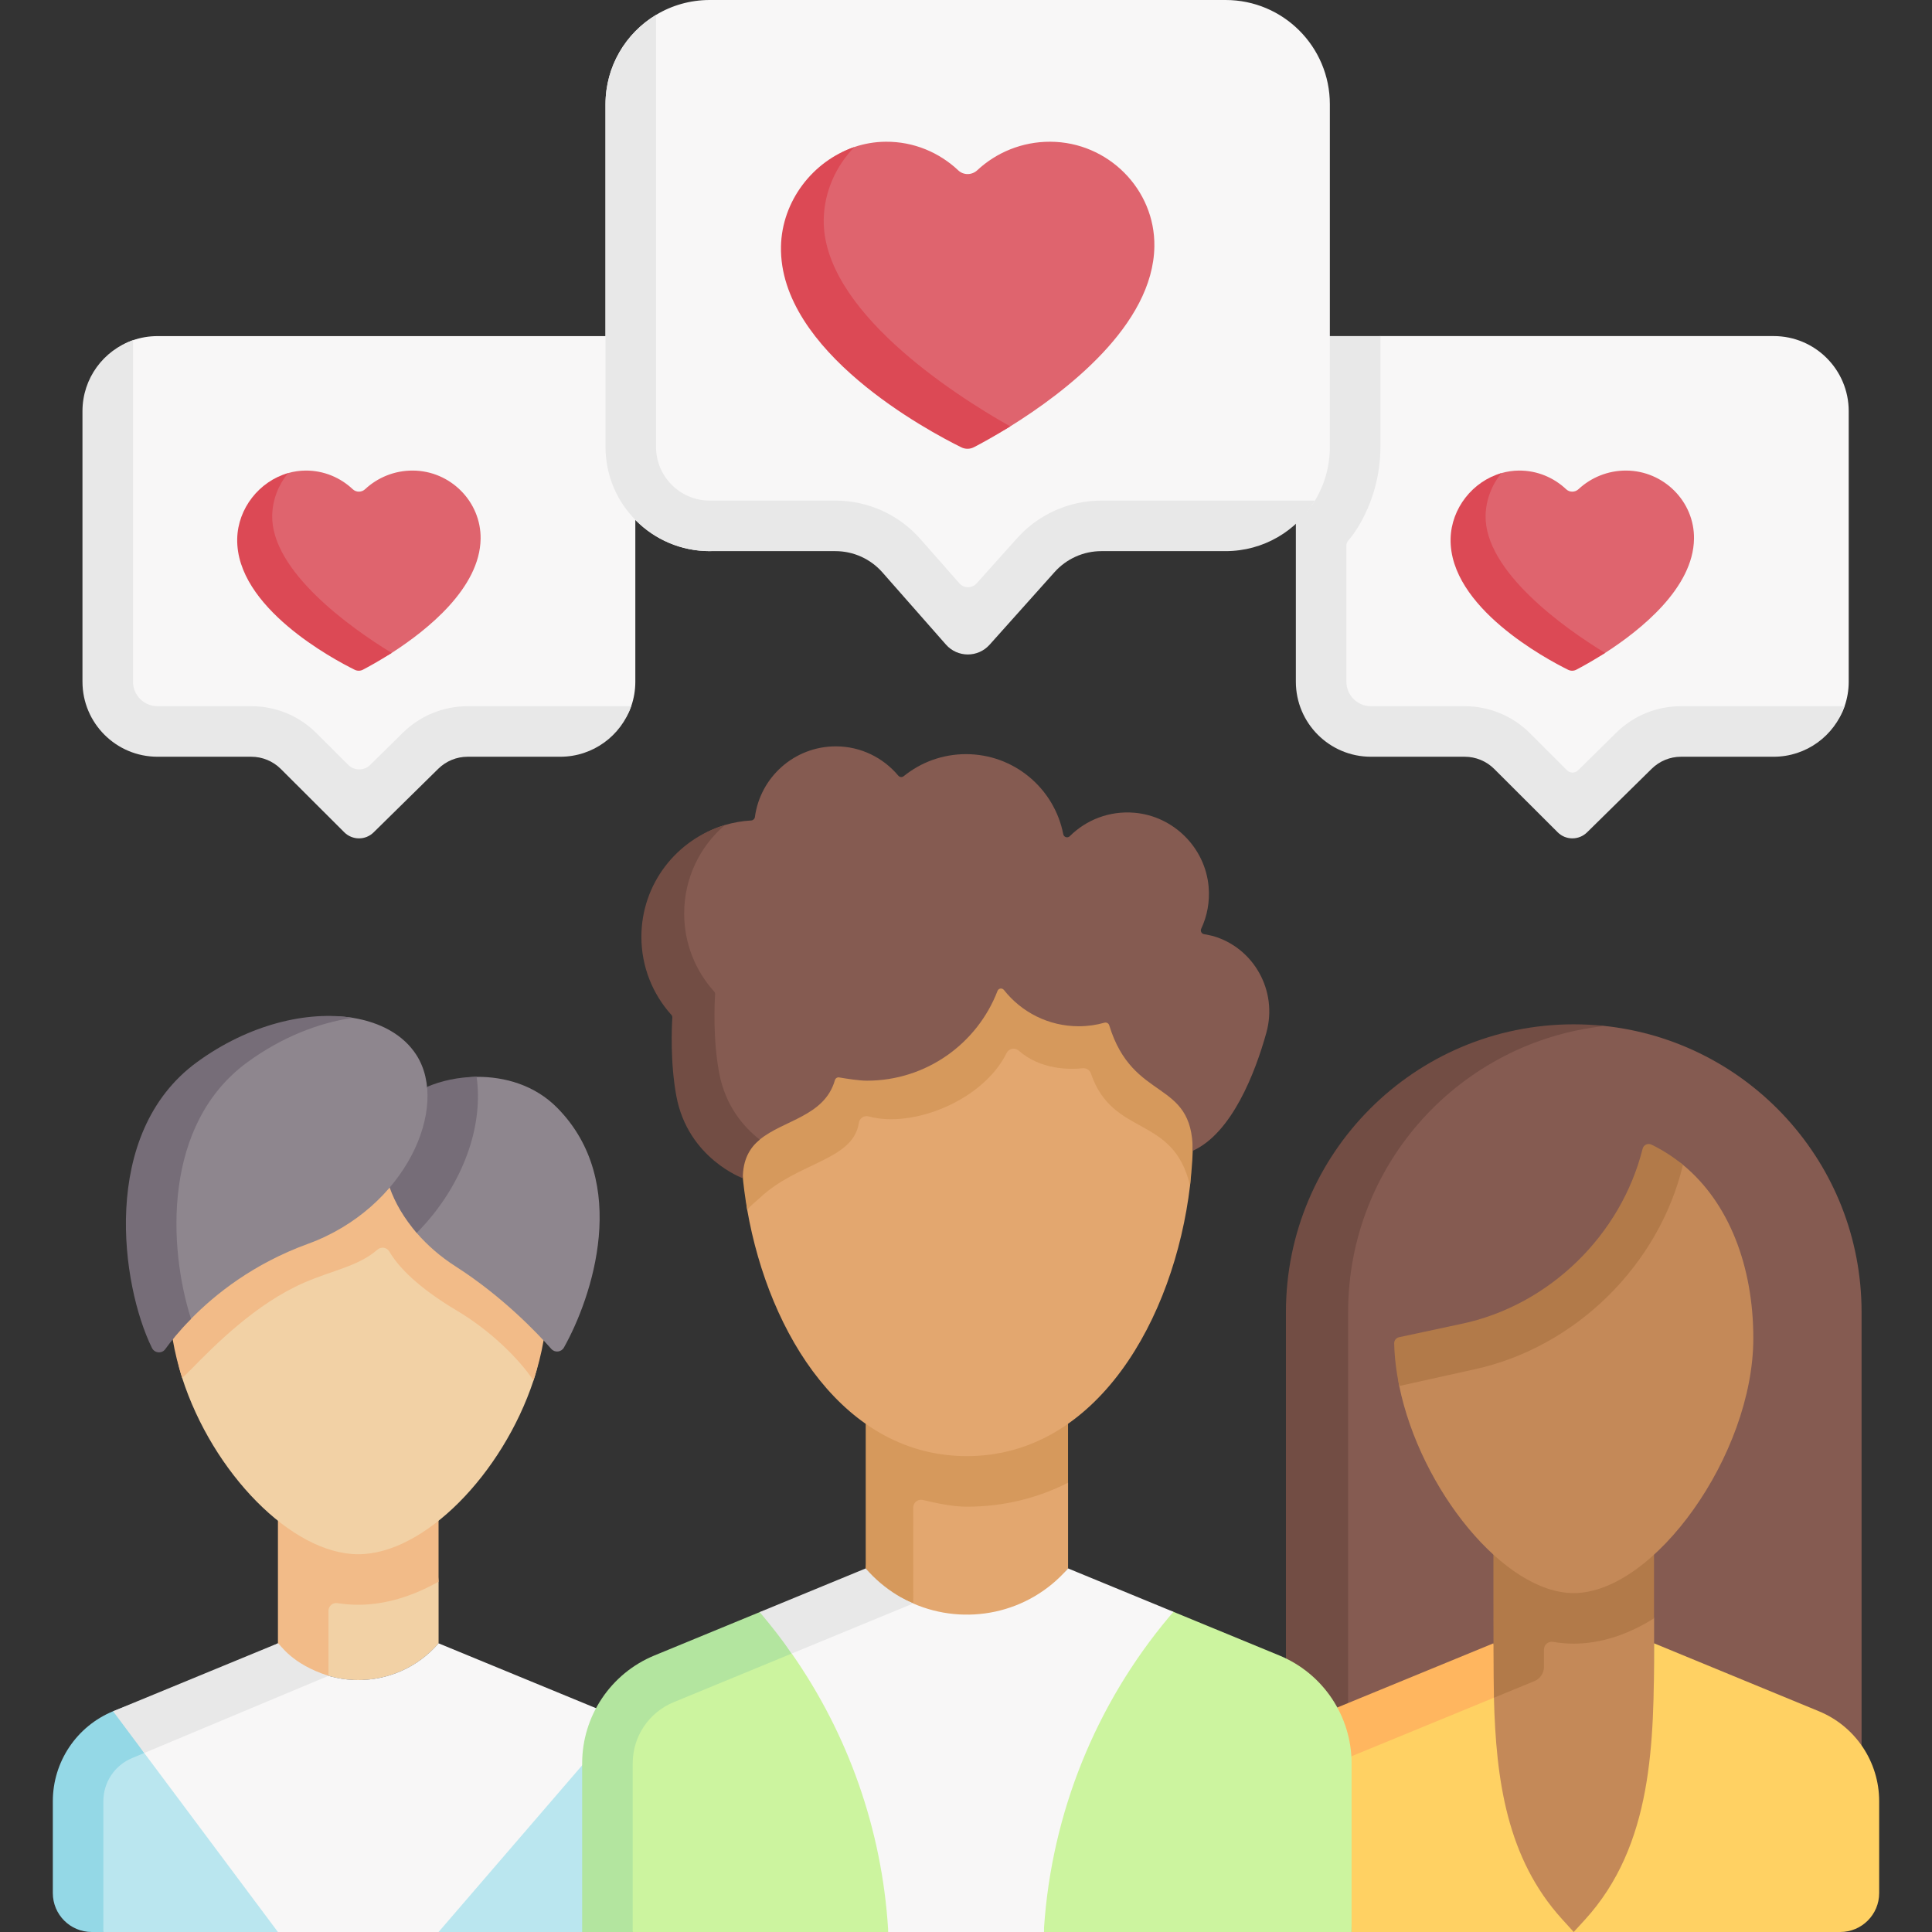<svg xmlns="http://www.w3.org/2000/svg" width="64" height="64" viewBox="0 0 64 64" fill="none"><rect x="0" y="0" width="64" height="64" fill="#333333" stroke="none"/><g clip-path="url(#clip0_481_1384)"><path d="M61.667 58.229V43.466C61.667 38.53 57.915 34.469 53.107 33.981C52.787 33.948 52.462 34.028 52.133 34.028C46.867 34.028 42.815 38.266 42.815 43.532L42.815 58.166L61.667 58.229Z" fill="#855B51"></path><path d="M53.162 33.987C48.381 34.501 44.658 38.548 44.658 43.466V58.119L42.598 58.167V43.466C42.598 38.2 46.867 33.932 52.132 33.932C52.48 33.932 52.824 33.95 53.162 33.987Z" fill="#724D44"></path><path d="M54.794 63.599V53.609L54.399 52.442L54.794 49.013H49.472L49.697 54.437L49.472 56.24V63.599L52.132 64L54.794 63.599Z" fill="#C48958"></path><path d="M49.368 54.688L44.138 56.759L44.773 64H52.132L51.748 63.577C49.914 61.56 49.557 58.955 49.488 56.24C49.473 55.643 49.368 55.291 49.368 54.688Z" fill="#FFD163"></path><path d="M49.489 56.24L49.472 56.246L44.28 58.38L44.127 56.634L49.472 54.437L49.697 55.335L49.489 56.24Z" fill="#FFB65F"></path><path d="M60.255 56.688L54.793 54.437C54.793 57.735 54.757 61.127 52.497 63.6L52.131 64H60.961C61.672 64 62.25 63.423 62.25 62.711V59.667C62.25 58.362 61.462 57.185 60.255 56.688Z" fill="#FFD163"></path><path d="M49.472 49.014H49.471C49.471 49.014 49.471 53.602 49.472 53.602C49.472 53.602 49.473 55.643 49.489 56.24L50.827 55.69C51.02 55.611 51.146 55.423 51.146 55.214V54.642C51.146 54.483 51.289 54.363 51.447 54.389C51.676 54.428 51.904 54.448 52.13 54.448C53.044 54.448 53.947 54.139 54.792 53.609V49.013H49.472V49.014Z" fill="#B27A49"></path><path d="M46.42 44.617C46.431 45.081 46.253 45.439 46.351 45.913C47.055 49.335 49.829 52.773 52.131 52.773C54.793 52.773 58.081 48.184 58.081 44.332C58.081 41.949 57.277 39.844 55.751 38.587C55.434 38.325 55.172 38.349 54.793 38.166C54.674 38.108 54.533 38.176 54.501 38.304C53.789 41.147 51.378 43.479 48.436 44.091L46.583 44.412C46.487 44.432 46.42 44.617 46.42 44.617Z" fill="#C48958"></path><path d="M48.824 45.365C52.221 44.632 54.963 41.877 55.75 38.588C55.433 38.326 55.085 38.1 54.706 37.917C54.586 37.859 54.446 37.926 54.413 38.055C53.702 40.898 51.333 43.248 48.392 43.859L46.346 44.297C46.251 44.317 46.182 44.403 46.184 44.501V44.502C46.195 44.966 46.254 45.439 46.351 45.913L48.824 45.365Z" fill="#B27A49"></path><path d="M21.986 57.51L14.529 54.853C13.125 56.473 10.693 56.288 9.29 54.667L3.907 56.904C2.7 57.401 1.879 58.362 1.879 59.667V62.582C1.879 63.294 2.456 63.871 3.168 63.871L3.424 64H9.206L11.783 63.67L14.528 64H19.285L21.986 63.522V57.51Z" fill="#BAE6EF"></path><path d="M14.342 50.302H9.465L9.487 54.174C9.95 54.708 10.255 55.333 10.881 55.514C12.149 55.883 13.587 55.525 14.527 54.44L14.529 54.438V52.394L14.342 50.302Z" fill="#F2D1A5"></path><path d="M10.385 55.533L4.778 58.071L4.382 58.236C3.8 58.476 3.424 59.037 3.424 59.667V64H3.039C2.327 64 1.75 63.423 1.75 62.711V59.667C1.75 58.362 2.538 57.185 3.745 56.688L8.961 54.667C9.324 55.03 10.385 55.533 10.385 55.533Z" fill="#94D8E6"></path><path d="M20.608 56.942L14.528 64H9.206L4.778 58.07L3.919 56.76L6.834 55.746L9.207 54.437C10.609 56.059 13.124 56.059 14.528 54.438V54.437L20.608 56.942Z" fill="#F8F7F7"></path><path d="M10.881 50.303H9.207V52.395V54.44V54.701L10.537 55.529C10.537 55.529 10.838 55.494 10.881 55.511V53.359C10.881 53.201 11.022 53.081 11.178 53.106C11.408 53.141 11.637 53.16 11.866 53.16C12.759 53.16 13.664 52.882 14.528 52.394V50.303H10.881Z" fill="#F2BB88"></path><path d="M10.881 55.513V55.514L4.778 58.07L3.746 56.688L9.207 54.437C9.296 54.481 9.65 55.122 10.881 55.513Z" fill="#E8E8E8"></path><path d="M17.996 43.082C17.996 39.032 15.917 36.562 11.867 36.562C7.817 36.562 5.738 39.032 5.738 43.082C5.738 43.938 5.764 44.807 6.034 45.645C7.041 48.777 9.66 51.486 11.867 51.486C14.055 51.486 16.646 48.826 17.673 45.731C17.96 44.866 17.996 43.967 17.996 43.082Z" fill="#F2D1A5"></path><path d="M15.325 37.374C14.894 37.422 14.491 37.53 14.152 37.676L14.147 37.689C14.116 37.37 14.034 37.072 13.898 36.804C13.284 36.645 12.606 36.562 11.867 36.562C7.816 36.562 5.609 39.032 5.609 43.082C5.609 43.938 5.765 44.806 6.035 45.645C6.125 45.563 6.222 45.472 6.328 45.364C7.13 44.545 8.478 43.187 10.069 42.492C11.042 42.068 11.866 41.95 12.502 41.397C12.626 41.288 12.815 41.318 12.898 41.46C13.188 41.958 13.833 42.643 15.136 43.417C16.247 44.077 17.191 45.011 17.672 45.73C17.959 44.865 18.124 43.967 18.124 43.082C18.124 40.4 17.155 38.411 15.325 37.374Z" fill="#F2BB88"></path><path d="M14.162 36.143C14.62 35.944 15.185 35.677 15.789 35.672C16.718 35.664 17.715 35.944 18.459 36.698C20.896 39.165 19.617 42.969 18.681 44.639C18.594 44.794 18.381 44.818 18.263 44.685C17.794 44.155 16.642 42.943 15.095 41.953C14.592 41.631 14.158 41.252 13.804 40.843C13.391 40.367 13.262 39.745 13.081 39.226L14.162 36.143Z" fill="#8E868E"></path><path d="M15.53 38.088C15.183 39.112 14.587 40.051 13.805 40.842C13.391 40.366 13.086 39.849 12.905 39.33L14.152 36.002C14.61 35.804 15.184 35.676 15.789 35.671C15.894 36.434 15.809 37.262 15.53 38.088Z" fill="#766D78"></path><path d="M13.795 34.949C13.369 34.283 12.608 33.864 11.674 33.715C10.178 33.477 8.309 34.168 6.593 35.422C3.357 37.787 4.019 42.42 5.034 44.477C5.121 44.653 5.361 44.675 5.476 44.516C5.653 44.272 5.933 44.092 6.327 43.69C7.129 42.871 8.397 41.86 10.198 41.205C13.443 40.023 14.903 36.679 13.795 34.949Z" fill="#8E868E"></path><path d="M11.689 33.718C10.555 33.88 9.327 34.36 8.196 35.187C5.389 37.238 5.568 41.305 6.328 43.69C5.934 44.092 5.652 44.447 5.475 44.692C5.361 44.85 5.12 44.828 5.034 44.653C4.019 42.595 3.286 37.553 6.522 35.187C8.245 33.928 10.191 33.473 11.689 33.718Z" fill="#766D78"></path><path d="M18.352 24.956L15.36 24.939C14.998 24.939 14.65 25.082 14.392 25.336L12.376 27.317C12.106 27.582 11.672 27.581 11.404 27.313L9.43 25.343C9.171 25.084 8.82 24.939 8.454 24.939H5.347C3.973 24.939 2.86 23.826 2.86 22.453V13.749C2.86 12.66 3.431 11.606 4.406 11.269C4.66 11.182 4.934 11.134 5.218 11.134H21.046V22.582C21.046 22.867 20.998 23.14 20.91 23.395C20.573 24.369 19.441 24.956 18.352 24.956Z" fill="#F8F7F7"></path><path d="M20.909 23.394C20.573 24.368 19.648 25.068 18.56 25.068H15.49C15.127 25.068 14.779 25.211 14.52 25.465L12.376 27.574C12.107 27.839 11.673 27.838 11.404 27.57L9.301 25.471C9.042 25.214 8.691 25.068 8.325 25.068H5.218C3.845 25.068 2.732 23.954 2.732 22.582V13.62C2.732 12.531 3.432 11.605 4.406 11.27V22.582C4.406 23.03 4.77 23.394 5.218 23.394H8.325C9.14 23.394 9.906 23.711 10.483 24.287L11.535 25.337C11.736 25.537 12.059 25.538 12.262 25.34L13.347 24.271C13.918 23.71 14.688 23.394 15.49 23.394H20.909Z" fill="#E8E8E8"></path><path d="M11.686 16.207C11.801 16.315 11.981 16.312 12.096 16.204C12.507 15.821 13.064 15.586 13.672 15.588C14.92 15.592 15.938 16.617 15.921 17.848C15.898 19.475 14.162 20.866 12.976 21.629C12.557 21.898 12.207 21.921 12.025 22.016C11.94 22.06 11.839 22.061 11.753 22.019C11.043 21.668 7.988 20.112 8.034 17.843C8.052 16.929 8.5 16.163 9.289 15.816C9.37 15.78 9.452 15.697 9.542 15.672C9.727 15.619 9.921 15.59 10.121 15.588C10.729 15.584 11.279 15.823 11.686 16.207Z" fill="#DF646E"></path><path d="M12.975 21.629C12.557 21.898 12.205 22.088 12.024 22.184C11.939 22.229 11.838 22.23 11.752 22.188C11.041 21.837 7.812 20.117 7.858 17.848C7.879 16.838 8.592 15.943 9.541 15.672C9.223 16.062 9.028 16.554 9.017 17.075C8.98 18.913 11.6 20.793 12.975 21.629Z" fill="#DC4955"></path><path d="M58.626 24.939H55.556C55.193 24.939 54.845 25.082 54.587 25.336L52.572 27.445C52.301 27.711 51.868 27.709 51.599 27.442L49.625 25.343C49.366 25.084 49.015 24.939 48.649 24.939H45.542C44.169 24.939 43.056 23.826 43.056 22.453L43.22 11.388L45.727 11.133H58.755C60.128 11.133 61.241 12.247 61.241 13.62V22.582C61.241 22.866 61.193 23.14 61.105 23.394C60.768 24.369 59.714 24.939 58.626 24.939Z" fill="#F8F7F7"></path><path d="M51.881 16.207C51.996 16.315 52.176 16.312 52.291 16.204C52.703 15.821 53.259 15.586 53.867 15.588C55.115 15.592 56.134 16.617 56.116 17.848C56.093 19.475 54.357 20.866 53.171 21.629C52.752 21.898 52.403 21.921 52.221 22.016C52.136 22.06 52.035 22.061 51.949 22.019C51.239 21.668 48.183 20.112 48.229 17.843C48.247 16.929 48.695 16.163 49.484 15.816C49.566 15.78 49.648 15.697 49.737 15.672C49.922 15.619 50.116 15.59 50.316 15.588C50.925 15.584 51.474 15.823 51.881 16.207Z" fill="#DF646E"></path><path d="M53.171 21.629C52.752 21.898 52.401 22.088 52.219 22.184C52.134 22.229 52.034 22.23 51.947 22.188C51.236 21.837 48.007 20.117 48.053 17.848C48.074 16.838 48.787 15.943 49.736 15.672C49.418 16.062 49.224 16.554 49.212 17.075C49.175 18.913 51.795 20.793 53.171 21.629Z" fill="#DC4955"></path><path d="M55.684 23.394C54.878 23.394 54.117 23.706 53.541 24.271L52.274 25.519C52.174 25.618 52.012 25.617 51.911 25.518L50.679 24.287C50.106 23.715 49.331 23.394 48.521 23.394H45.413C44.965 23.394 44.601 23.03 44.601 22.582V18.073C44.601 18.012 44.624 17.953 44.663 17.907C44.786 17.762 44.898 17.608 44.995 17.447C45.474 16.65 45.728 15.736 45.728 14.804V11.133H42.927V22.581C42.927 23.955 44.04 25.068 45.413 25.068H48.521C48.886 25.068 49.238 25.213 49.497 25.471L51.6 27.57C51.867 27.838 52.301 27.839 52.572 27.574L54.716 25.465C54.975 25.211 55.322 25.068 55.684 25.068H58.754C59.844 25.068 60.768 24.367 61.104 23.394L55.684 23.394Z" fill="#E8E8E8"></path><path d="M40.206 17.953L36.484 18.079C35.895 18.079 35.333 18.33 34.94 18.769L32.779 21.148C32.392 21.58 31.715 21.577 31.332 21.142L29.333 18.721C28.94 18.275 28.373 18.019 27.778 18.019L23.511 18.257C21.604 18.257 20.058 16.711 20.058 14.804V3.454C20.058 2.197 20.729 1.097 21.732 0.493C22.251 0.18 22.86 0 23.511 0H40.6C42.507 0 44.053 1.546 44.053 3.453V14.804C44.053 15.455 43.873 16.064 43.56 16.583C42.956 17.586 41.462 17.953 40.206 17.953Z" fill="#F8F7F7"></path><path d="M43.56 16.583C42.955 17.586 41.855 18.257 40.599 18.257H36.483C35.893 18.257 35.331 18.509 34.937 18.948L32.782 21.357C32.395 21.79 31.718 21.787 31.335 21.352L29.23 18.96C28.837 18.514 28.271 18.257 27.674 18.257H23.511C21.604 18.257 20.058 16.711 20.058 14.804V3.454C20.058 2.198 20.729 1.098 21.732 0.493V14.804C21.732 15.786 22.529 16.583 23.511 16.583H27.674C28.751 16.583 29.776 17.046 30.487 17.854L31.779 19.321C31.93 19.495 32.201 19.495 32.355 19.322L33.691 17.831C34.4 17.037 35.416 16.583 36.483 16.583H43.56Z" fill="#E8E8E8"></path><path d="M31.744 5.644C31.92 5.81 32.196 5.805 32.373 5.64C33.003 5.052 33.857 4.692 34.79 4.695C36.705 4.701 38.268 6.273 38.24 8.162C38.203 10.778 35.279 12.998 33.465 14.125C32.938 14.453 32.543 14.543 32.302 14.669C32.172 14.737 32.017 14.739 31.884 14.673C30.795 14.136 26.039 11.842 26.109 8.361C26.139 6.866 26.922 5.335 28.301 4.87C28.63 4.759 28.98 4.697 29.342 4.695C30.276 4.688 31.119 5.055 31.744 5.644Z" fill="#DF646E"></path><path d="M33.466 14.125C32.938 14.454 32.504 14.689 32.263 14.814C32.133 14.882 31.977 14.884 31.846 14.819C30.756 14.281 25.801 11.644 25.871 8.163C25.901 6.668 26.922 5.335 28.302 4.872C27.69 5.501 27.305 6.351 27.287 7.262C27.228 10.238 31.534 13.038 33.466 14.125Z" fill="#DC4955"></path><path d="M35.381 45.123H28.678L28.995 49.593L28.678 51.955L28.679 51.957C28.981 52.306 29.192 52.718 29.57 52.968C31.005 53.917 33.003 54.001 34.419 53.149C34.809 52.914 35.063 52.322 35.379 51.958L35.381 51.955V49.116L35.11 48.672L35.381 45.123Z" fill="#E3A76F"></path><path d="M42.379 54.839L38.873 53.394L35.38 52.332C33.612 54.373 30.445 54.557 28.678 52.516L21.937 54.839C20.488 55.436 19.543 56.848 19.543 58.414L19.672 63.742L20.959 64H29.419L32.158 63.379L34.584 64H44.773V58.414C44.773 56.848 43.827 55.436 42.379 54.839Z" fill="#CCF49F"></path><path d="M30.352 45.123H28.678V49.117V51.956C28.888 52.199 28.793 52.608 29.038 52.793C29.317 53.003 29.94 52.982 30.251 53.117H30.253L30.252 49.939C30.252 49.773 30.406 49.651 30.567 49.688C31.033 49.797 31.556 49.911 32.028 49.911C33.254 49.911 34.376 49.625 35.38 49.117V45.123H30.352V45.123Z" fill="#D6995C"></path><path d="M30.104 53.117L26.227 54.776L22.318 56.387C21.492 56.727 20.959 57.523 20.959 58.414V64H19.285V58.414C19.285 56.848 20.23 55.435 21.679 54.839L25.168 53.402L26.759 52.91L28.608 52.08C29.058 52.599 29.52 52.862 30.104 53.117Z" fill="#B3E59F"></path><path d="M38.873 53.394C38.789 53.492 38.733 53.556 38.727 53.563C36.29 56.467 34.839 60.072 34.585 63.857V64H29.42V63.907C29.215 60.617 28.105 57.459 26.228 54.776C25.909 54.32 25.713 53.921 25.351 53.495L25.312 53.445L28.678 52.088C29.128 52.608 29.668 52.862 30.253 53.118C31.966 53.865 34.061 53.478 35.379 51.957L35.381 51.956L38.873 53.394Z" fill="#F8F7F7"></path><path d="M30.251 53.117L26.227 54.776C25.909 54.32 25.567 53.878 25.206 53.452L25.167 53.402L28.677 51.956C28.986 52.312 29.338 52.607 29.718 52.839C29.753 52.861 29.787 52.882 29.822 52.901C29.962 52.982 30.105 53.053 30.251 53.117Z" fill="#E8E8E8"></path><path d="M39.319 37.559C39.319 32.708 36.879 28.822 32.028 28.822C27.178 28.822 24.979 32.742 24.979 37.593C24.979 38.403 24.608 39.25 24.753 40.08C25.479 44.224 27.987 48.236 32.028 48.236C36.331 48.236 38.897 43.687 39.422 39.274C39.488 38.712 39.319 38.107 39.319 37.559Z" fill="#E3A76F"></path><path d="M39.522 37.605C39.522 34.058 38.107 31.004 35.451 29.618C35.367 29.723 35.194 29.657 35.223 29.503C34.298 29.065 33.231 28.822 32.028 28.822C27.177 28.822 24.534 32.754 24.534 37.605C24.534 38.414 24.608 39.25 24.753 40.08C24.866 39.931 25.021 39.821 25.168 39.683C26.436 38.489 28.257 38.446 28.451 37.198C28.475 37.042 28.623 36.94 28.775 36.982C30.218 37.383 32.562 36.468 33.346 34.881C33.421 34.728 33.62 34.692 33.748 34.805C34.481 35.448 35.446 35.431 35.865 35.387C35.985 35.374 36.098 35.445 36.137 35.559C36.866 37.69 38.864 36.908 39.421 39.274C39.488 38.712 39.522 38.152 39.522 37.605Z" fill="#D6995C"></path><path d="M40.185 31.008C40.117 30.989 39.991 30.965 39.886 30.946C39.804 30.932 39.755 30.843 39.791 30.768C39.988 30.349 40.081 29.873 40.037 29.37C39.922 28.08 38.877 27.037 37.586 26.924C36.748 26.851 35.98 27.161 35.439 27.699C35.365 27.772 35.242 27.735 35.222 27.634C34.927 26.122 33.597 24.982 32 24.982C31.218 24.982 30.501 25.255 29.938 25.711C29.881 25.756 29.802 25.748 29.756 25.693C29.26 25.102 28.518 24.724 27.686 24.724C26.315 24.724 25.184 25.744 25.007 27.066C24.998 27.128 24.948 27.175 24.886 27.179C24.583 27.196 24.29 27.248 24.01 27.331C22.412 27.805 21.421 29.353 21.421 31.104C21.421 32.098 21.791 32.852 22.407 33.537C22.43 33.562 22.442 33.594 22.44 33.628C22.423 33.89 22.349 35.117 22.561 36.244C22.947 38.304 24.534 38.872 24.534 38.872C24.534 38.264 24.828 38.032 25.167 37.751C25.955 37.1 27.314 36.983 27.657 35.783C27.675 35.72 27.735 35.679 27.799 35.691C28.006 35.727 28.45 35.799 28.716 35.799C30.69 35.799 32.376 34.564 33.044 32.825C33.078 32.735 33.197 32.719 33.257 32.795C33.834 33.526 34.729 33.996 35.734 33.996C36.03 33.996 36.316 33.955 36.588 33.878C36.655 33.86 36.724 33.897 36.744 33.963C37.534 36.545 39.511 35.712 39.511 38.122C40.807 37.537 41.581 35.538 41.95 34.209C42.337 32.815 41.525 31.395 40.185 31.008Z" fill="#855B51"></path><path d="M25.167 37.751C24.828 38.032 24.607 38.423 24.607 39.031C24.607 39.031 22.792 38.374 22.406 36.314C22.195 35.187 22.255 33.971 22.272 33.709C22.275 33.675 22.262 33.643 22.24 33.619C21.623 32.934 21.247 32.028 21.247 31.034C21.247 29.283 22.413 27.805 24.011 27.332C23.185 28.04 22.664 29.09 22.664 30.262C22.664 31.256 23.04 32.161 23.656 32.846C23.678 32.87 23.691 32.903 23.689 32.936C23.672 33.199 23.611 34.414 23.823 35.541C24.03 36.645 24.643 37.342 25.167 37.751Z" fill="#724D44"></path></g><defs><clipPath id="clip0_481_1384"><rect width="64" height="64" fill="white"></rect></clipPath></defs></svg>